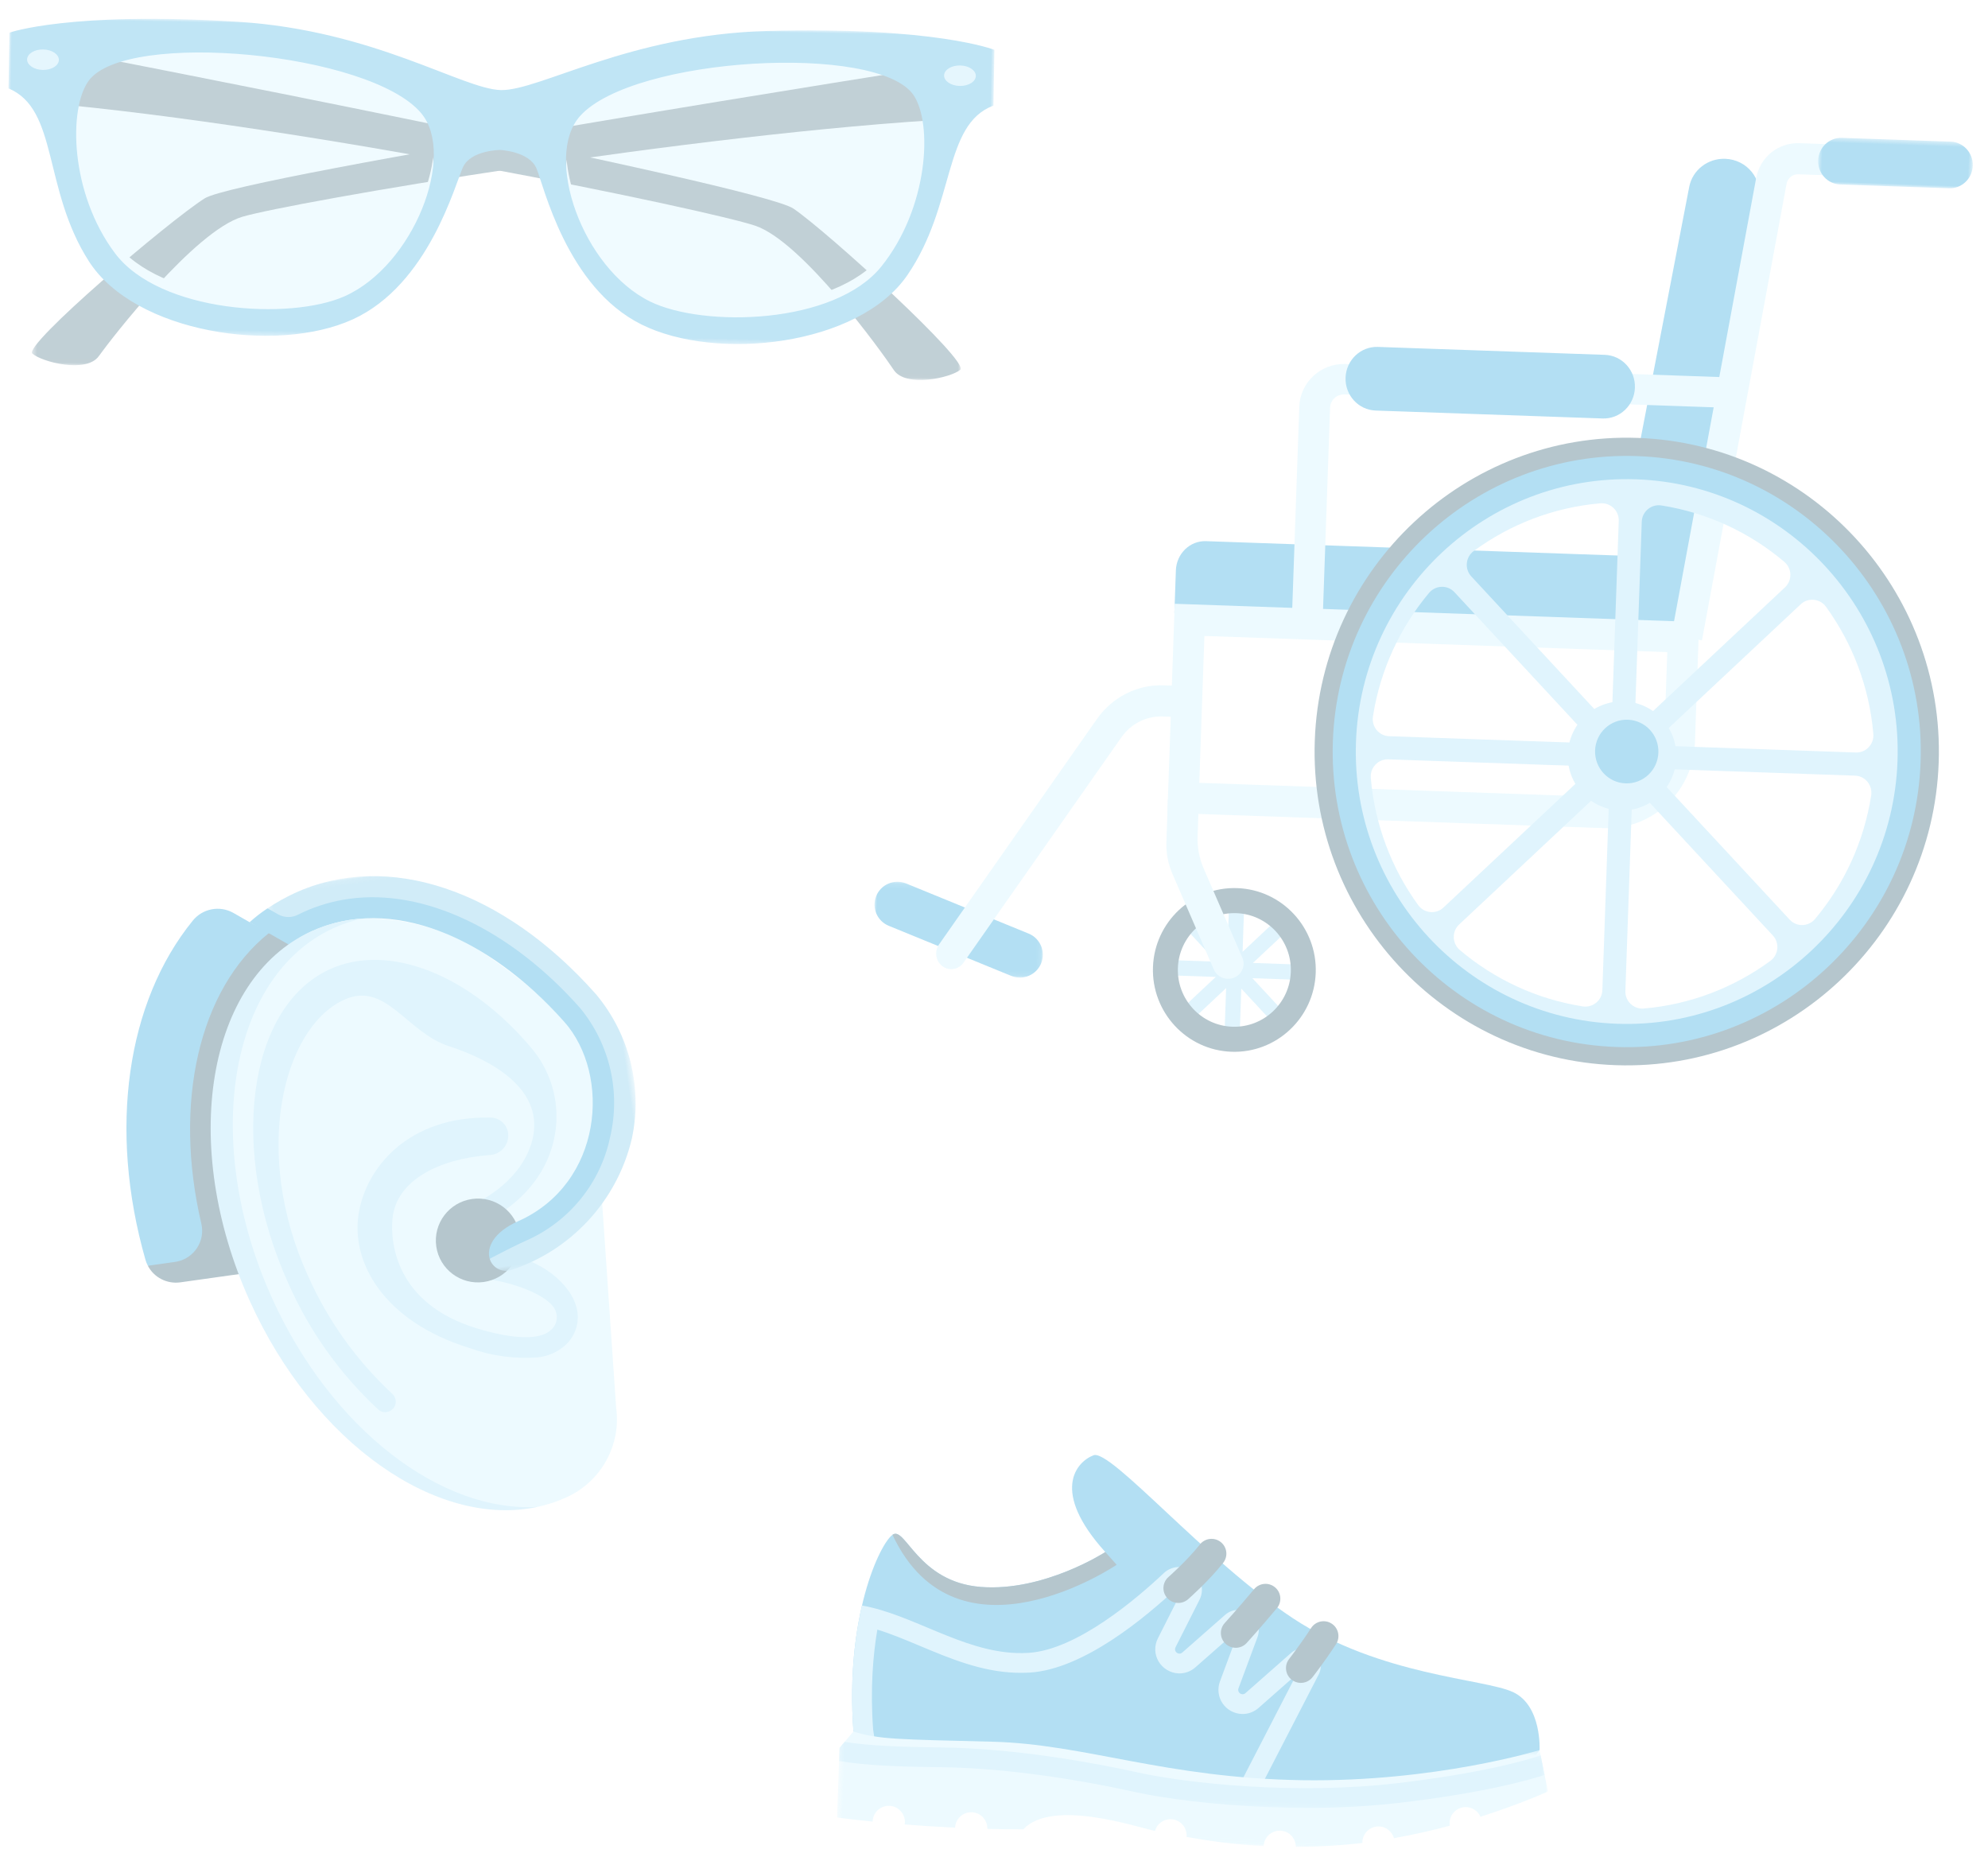 <?xml version="1.0" encoding="UTF-8"?>
<svg width="408px" height="381px" viewBox="0 0 408 381" version="1.1" xmlns="http://www.w3.org/2000/svg" xmlns:xlink="http://www.w3.org/1999/xlink">
    <title>MakeAClaim_Right</title>
    <defs>
        <polygon id="path-1" points="0.431 2.307 191.083 2.307 191.083 66.964 0.431 66.964"></polygon>
        <polygon id="path-3" points="0.432 2.307 191.083 2.307 191.083 66.964 0.432 66.964"></polygon>
        <polygon id="path-5" points="0.001 0.946 202.176 0.946 202.176 65.604 0.001 65.604"></polygon>
        <polygon id="path-7" points="0.673 0.466 32.42 0.466 32.42 10.047 0.673 10.047"></polygon>
        <polygon id="path-9" points="0 1.125 34.888 1.125 34.888 19.907 0 19.907"></polygon>
        <polygon id="path-11" points="0.255 0.101 69.562 0.101 69.562 84.526 0.255 84.526"></polygon>
        <polygon id="path-13" points="0 0.28 145.62 0.28 145.62 21.944 0 21.944"></polygon>
        <polygon id="path-15" points="0.805 0.263 145.62 0.263 145.62 12.826 0.805 12.826"></polygon>
    </defs>
    <g id="Desktop" stroke="none" stroke-width="1" fill="none" fill-rule="evenodd">
        <g id="Homepage---Hero" transform="translate(-1069, -1280)">
            <g id="MakeAClaim_Right" transform="translate(1069.737, 1280.653)">
                <g id="Icon/Coverage/Vision" opacity="0.249" transform="translate(101.891, 39.261) rotate(1) translate(-101.891, -39.261) translate(0.639, 1.761)">
                    <g id="Group-21">
                        <polygon id="Fill-1" fill="#C2EFFF" points="110.465 31.918 123.35 56.911 144.4 64.939 178.519 56.183 190.677 31.189 191.586 8.019 152.751 6.56 115.365 15.862"></polygon>
                        <polygon id="Fill-2" fill="#C2EFFF" points="90.502 31.918 77.616 56.911 56.566 64.939 22.447 56.183 10.289 31.189 9.38 8.019 48.216 6.56 85.602 15.862"></polygon>
                        <g id="Group-20" transform="translate(0, 1.734)">
                            <g id="Group-5" transform="translate(5.329, 5.357)">
                                <mask id="mask-2" fill="white">
                                    <use xlink:href="#path-1"></use>
                                </mask>
                                <g id="Clip-4"></g>
                                <path d="M35.33,32.256 C28.09,37.015 -1.425,63.046 0.523,64.728 C2.471,66.407 11.663,68.647 14.168,65.007 C16.673,61.369 33.379,38.976 43.129,35.896 C52.873,32.815 135.015,17.138 189.59,13.222 C194.244,12.887 186.528,2.307 186.528,2.307 C186.528,2.307 42.569,27.498 35.33,32.256" id="Fill-3" fill="#063F58" mask="url(#mask-2)"></path>
                            </g>
                            <g id="Group-8" transform="translate(5.329, 5.357)">
                                <mask id="mask-4" fill="white">
                                    <use xlink:href="#path-3"></use>
                                </mask>
                                <g id="Clip-7"></g>
                                <path d="M156.184,32.256 C148.945,27.498 4.986,2.307 4.986,2.307 C4.986,2.307 -2.733,12.887 1.927,13.222 C56.499,17.138 138.644,32.815 148.385,35.896 C158.135,38.976 174.839,61.369 177.346,65.007 C179.851,68.647 189.041,66.407 190.991,64.728 C192.939,63.046 163.424,37.015 156.184,32.256" id="Fill-6" fill="#063F58" mask="url(#mask-4)"></path>
                            </g>
                            <path d="M69.742,54.949 C58.669,60.137 31.815,59.047 22.415,46.916 C17.091,40.048 14.565,31.506 14.123,24.333 C13.593,32.165 15.927,43.021 22.415,51.392 C31.815,63.523 58.669,64.616 69.742,59.43 C80.92,54.193 88.463,38.762 87.387,28.377 C86.358,38.291 79.391,50.43 69.742,54.949" id="Fill-9" fill="#C2EFFF"></path>
                            <path d="M179.764,46.916 C170.361,59.047 143.508,60.14 132.434,54.949 C122.786,50.43 115.819,38.291 114.79,28.377 C113.711,38.762 121.257,54.193 132.434,59.43 C143.508,64.616 170.361,63.523 179.764,51.392 C186.25,43.021 188.584,32.165 188.051,24.333 C187.611,31.506 185.083,40.048 179.764,46.916" id="Fill-11" fill="#C2EFFF"></path>
                            <g id="Group-15">
                                <mask id="mask-6" fill="white">
                                    <use xlink:href="#path-5"></use>
                                </mask>
                                <g id="Clip-14"></g>
                                <path d="M185.72,13.864 C189.845,19.655 189.166,37.023 179.765,49.154 C170.359,61.288 143.509,62.376 132.433,57.19 C118.385,50.609 110.024,27.886 117.389,19.377 C128.081,7.023 178.193,3.305 185.72,13.864 M69.742,57.19 C58.668,62.376 31.815,61.288 22.414,49.154 C13.009,37.023 12.329,19.655 16.459,13.864 C23.981,3.305 74.096,7.023 84.788,19.377 C92.15,27.886 83.792,50.609 69.742,57.19 M155.363,1.264 C127.314,2.526 108.94,14.335 101.087,14.335 C93.237,14.335 74.863,2.526 46.811,1.264 C12.209,-0.29 0.001,4.315 0.001,4.315 L0.001,15.752 C10.344,19.848 7.368,36.233 17.083,50.887 C26.8,65.539 55.953,69.321 71.468,61.915 C86.984,54.509 91.998,33.715 93.568,30.246 C95.132,26.783 101.087,26.625 101.087,26.625 C101.087,26.625 107.045,26.783 108.612,30.246 C110.181,33.715 115.193,54.509 130.709,61.915 C146.224,69.321 175.377,65.539 185.094,50.887 C194.806,36.233 191.83,19.848 202.176,15.752 L202.176,4.315 C202.176,4.315 189.965,-0.29 155.363,1.264" id="Fill-13" fill="#0094D7" mask="url(#mask-6)"></path>
                            </g>
                            <path d="M195.197,7.642 C193.401,7.642 191.941,8.585 191.941,9.745 C191.941,10.902 193.401,11.845 195.197,11.845 C196.996,11.845 198.456,10.902 198.456,9.745 C198.456,8.585 196.996,7.642 195.197,7.642" id="Fill-16" fill="#97DAF8"></path>
                            <path d="M6.979,7.642 C5.18,7.642 3.72,8.585 3.72,9.745 C3.72,10.902 5.18,11.845 6.979,11.845 C8.775,11.845 10.238,10.902 10.238,9.745 C10.238,8.585 8.775,7.642 6.979,7.642" id="Fill-18" fill="#97DAF8"></path>
                        </g>
                    </g>
                </g>
                <g id="Icon/Coverage/Medical-Equipment" opacity="0.3" transform="translate(291.638, 120.368) rotate(2) translate(-291.638, -120.368) translate(180.225, 23.302)">
                    <g id="Group-37" transform="translate(0, 0)">
                        <path d="M164.242,88.667 L66.222,88.667 C62.928,88.667 60.257,91.448 60.257,94.877 L60.257,103.6 L164.242,103.6 L164.242,88.667 Z" id="Fill-1" fill="#0094D7"></path>
                        <path d="M164.08,98 L177.152,14.694 C177.84,10.408 174.435,6.533 169.979,6.533 C166.403,6.533 163.359,9.073 162.806,12.519 L149.387,98 L164.08,98 Z" id="Fill-3" fill="#0094D7"></path>
                        <path d="M66.581,138.281 L149.914,138.281 C156.376,138.281 161.633,132.973 161.633,126.447 L161.633,108.119 L66.581,108.119 L66.581,138.281 Z M149.914,144.667 L60.257,144.667 L60.257,101.733 L167.956,101.733 L167.956,126.447 C167.956,136.494 159.863,144.667 149.914,144.667 L149.914,144.667 Z" id="Fill-5" fill="#C2EFFF"></path>
                        <path d="M90.719,103.6 L84.397,103.6 L84.397,60.405 C84.397,55.403 88.514,51.333 93.572,51.333 L171.67,51.333 L171.67,57.582 L93.572,57.582 C91.998,57.582 90.719,58.847 90.719,60.405 L90.719,103.6 Z" id="Fill-7" fill="#C2EFFF"></path>
                        <path d="M168.662,105.467 L162.385,104.516 L176.466,10.266 C177.112,5.942 180.737,2.8 185.089,2.8 L212.521,2.8 L212.521,9.185 L185.089,9.185 C183.904,9.185 182.921,10.041 182.746,11.217 L168.662,105.467 Z" id="Fill-9" fill="#C2EFFF"></path>
                        <path d="M164.242,129.733 C164.242,135.92 159.255,140.933 153.101,140.933 C146.947,140.933 141.96,135.92 141.96,129.733 C141.96,123.547 146.947,118.533 153.101,118.533 C159.255,118.533 164.242,123.547 164.242,129.733" id="Fill-11" fill="#97DAF8"></path>
                        <path d="M188.655,162.113 L158.805,132.108 L201.036,132.108 C203.131,132.108 204.733,133.967 204.481,136.057 C203.315,145.691 199.532,154.509 193.857,161.785 C192.568,163.438 190.131,163.596 188.655,162.113 L188.655,162.113 Z M105.169,132.108 L147.397,132.108 L117.55,162.113 C116.074,163.596 113.638,163.438 112.348,161.785 C106.674,154.509 102.89,145.691 101.724,136.057 C101.469,133.967 103.074,132.108 105.169,132.108 L105.169,132.108 Z M117.55,97.351 L147.397,127.356 L105.169,127.356 C103.074,127.356 101.469,125.499 101.724,123.41 C102.89,113.775 106.674,104.957 112.348,97.678 C113.638,96.029 116.074,95.867 117.55,97.351 L117.55,97.351 Z M155.466,135.467 L185.314,165.472 C186.79,166.956 186.632,169.405 184.988,170.701 C177.75,176.409 168.975,180.209 159.391,181.381 C157.313,181.634 155.466,180.024 155.466,177.918 L155.466,135.467 Z M146.811,181.381 C137.23,180.209 128.455,176.409 121.217,170.701 C119.573,169.405 119.416,166.956 120.891,165.472 L150.739,135.467 L150.739,177.918 C150.739,180.024 148.889,181.634 146.811,181.381 L146.811,181.381 Z M150.739,123.999 L120.891,93.995 C119.416,92.511 119.573,90.059 121.217,88.766 C128.455,83.058 137.23,79.255 146.811,78.085 C148.889,77.829 150.739,79.443 150.739,81.548 L150.739,123.999 Z M159.391,78.085 C168.978,79.255 177.75,83.058 184.988,88.766 C186.632,90.059 186.79,92.511 185.314,93.995 L155.466,123.999 L155.466,81.548 C155.466,79.443 157.313,77.829 159.391,78.085 L159.391,78.085 Z M201.036,127.356 L158.808,127.356 L188.655,97.351 C190.131,95.867 192.568,96.029 193.857,97.678 C199.532,104.957 203.315,113.775 204.481,123.41 C204.733,125.499 203.131,127.356 201.036,127.356 L201.036,127.356 Z M153.101,68.133 C119.312,68.133 91.824,95.767 91.824,129.733 C91.824,163.7 119.312,191.333 153.101,191.333 C186.889,191.333 214.378,163.7 214.378,129.733 C214.378,95.767 186.889,68.133 153.101,68.133 L153.101,68.133 Z" id="Fill-13" fill="#97DAF8"></path>
                        <path d="M160.528,128.8 C160.528,132.409 157.619,135.333 154.029,135.333 C150.439,135.333 147.53,132.409 147.53,128.8 C147.53,125.191 150.439,122.267 154.029,122.267 C157.619,122.267 160.528,125.191 160.528,128.8" id="Fill-15" fill="#0094D7"></path>
                        <path d="M154.029,72.503 C123.15,72.503 98.031,97.759 98.031,128.8 C98.031,159.841 123.15,185.097 154.029,185.097 C184.909,185.097 210.028,159.841 210.028,128.8 C210.028,97.759 184.909,72.503 154.029,72.503 M154.029,193.2 C118.706,193.2 89.967,164.311 89.967,128.8 C89.967,93.289 118.706,64.4 154.029,64.4 C189.353,64.4 218.092,93.289 218.092,128.8 C218.092,164.311 189.353,193.2 154.029,193.2" id="Fill-17" fill="#063F58"></path>
                        <polygon id="Fill-19" fill="#97DAF8" points="88.11 174.834 78.872 174.834 85.405 168.267 83.203 166.053 76.67 172.62 76.67 163.333 73.554 163.333 73.554 172.62 67.021 166.053 64.819 168.267 71.352 174.834 62.114 174.834 62.114 177.966 71.352 177.966 64.819 184.533 67.021 186.747 73.554 180.18 73.554 189.467 76.67 189.467 76.67 180.18 83.203 186.747 85.405 184.533 78.872 177.966 88.11 177.966"></polygon>
                        <path d="M75.112,164.741 C68.714,164.741 63.515,169.97 63.515,176.402 C63.515,182.83 68.714,188.059 75.112,188.059 C81.507,188.059 86.709,182.83 86.709,176.402 C86.709,169.97 81.507,164.741 75.112,164.741 M75.112,193.2 C65.896,193.2 58.4,185.665 58.4,176.402 C58.4,167.138 65.896,159.6 75.112,159.6 C84.328,159.6 91.824,167.138 91.824,176.402 C91.824,185.665 84.328,193.2 75.112,193.2" id="Fill-21" fill="#063F58"></path>
                        <path d="M73.79,178.267 C72.576,178.267 71.415,177.582 70.885,176.429 L61.728,157.149 C60.761,155.108 60.257,152.882 60.257,150.633 L60.257,142.181 C60.257,140.462 61.679,139.067 63.439,139.067 C65.195,139.067 66.617,140.462 66.617,142.181 L66.617,149.293 C66.617,151.547 67.124,153.777 68.097,155.821 L76.688,173.875 C77.41,175.445 76.691,177.286 75.091,177.993 C74.668,178.177 74.226,178.267 73.79,178.267" id="Fill-23" fill="#C2EFFF"></path>
                        <g id="Group-27" transform="translate(188.382, 0.933)">
                            <mask id="mask-8" fill="white">
                                <use xlink:href="#path-7"></use>
                            </mask>
                            <g id="Clip-26"></g>
                            <path d="M27.717,10.047 L5.378,10.047 C2.78,10.047 0.673,7.904 0.673,5.255 C0.673,2.609 2.78,0.466 5.378,0.466 L27.717,0.466 C30.315,0.466 32.422,2.609 32.422,5.255 C32.422,7.904 30.315,10.047 27.717,10.047" id="Fill-25" fill="#0094D7" mask="url(#mask-8)"></path>
                        </g>
                        <g id="Group-30" transform="translate(0.837, 159.6)">
                            <mask id="mask-10" fill="white">
                                <use xlink:href="#path-9"></use>
                            </mask>
                            <g id="Clip-29"></g>
                            <path d="M30.182,19.907 C29.64,19.907 29.088,19.815 28.553,19.616 L3.077,10.224 C0.639,9.325 -0.608,6.627 0.293,4.195 C1.194,1.76 3.917,0.519 6.335,1.418 L31.811,10.813 C34.249,11.709 35.496,14.41 34.595,16.842 C33.893,18.736 32.094,19.907 30.182,19.907" id="Fill-28" fill="#0094D7" mask="url(#mask-10)"></path>
                        </g>
                        <path d="M146.69,60.667 L100.092,60.667 C96.552,60.667 93.681,57.743 93.681,54.132 C93.681,50.527 96.552,47.6 100.092,47.6 L146.69,47.6 C150.23,47.6 153.101,50.527 153.101,54.132 C153.101,57.743 150.23,60.667 146.69,60.667" id="Fill-31" fill="#0094D7"></path>
                        <path d="M16.934,178.267 C16.34,178.267 15.741,178.09 15.211,177.727 C13.787,176.742 13.409,174.755 14.358,173.286 L45.105,125.962 C48.125,121.309 53.17,118.533 58.601,118.533 L62.725,118.533 C64.441,118.533 65.828,119.964 65.828,121.731 C65.828,123.501 64.441,124.931 62.725,124.931 L58.601,124.931 C55.244,124.931 52.126,126.646 50.26,129.523 L19.513,176.846 C18.917,177.769 17.933,178.267 16.934,178.267" id="Fill-33" fill="#C2EFFF"></path>
                        <path d="M154.029,72.902 C123.368,72.902 98.425,97.977 98.425,128.8 C98.425,159.62 123.368,184.698 154.029,184.698 C184.691,184.698 209.634,159.62 209.634,128.8 C209.634,97.977 184.691,72.902 154.029,72.902 M154.029,189.467 C120.753,189.467 93.681,162.251 93.681,128.8 C93.681,95.349 120.753,68.133 154.029,68.133 C187.309,68.133 214.378,95.349 214.378,128.8 C214.378,162.251 187.309,189.467 154.029,189.467" id="Fill-35" fill="#0094D7"></path>
                    </g>
                </g>
                <g id="Icon/Coverage/Hearing-Aids" opacity="0.3" transform="translate(79.58, 245.309) rotate(-8) translate(-79.58, -245.309) translate(26.537, 178.309)">
                    <g id="Group-23">
                        <g id="Group-7" transform="translate(0, 2.741)">
                            <path d="M29.087,1.683 C26.53,-0.27 22.926,-0.079 20.592,2.134 C4.903,16.729 -2.535,41.993 1.321,69.652 C1.383,70.093 1.49,70.526 1.64,70.944 L7.764,72.827 L24.081,72.827 L35.916,6.613 L32.134,4.046 L29.087,1.683 Z" id="Fill-1" fill="#0094D7"></path>
                            <path d="M45.887,10 L35.71,6.821 C19.851,16.247 11.396,38.732 13.717,63.994 C13.999,67.542 11.34,70.645 7.777,70.927 C7.593,70.941 7.408,70.948 7.224,70.947 L1.633,70.947 C2.559,73.523 5.008,75.244 7.756,75.25 L24.073,75.25 L45.887,10 Z" id="Fill-3" fill="#063F58"></path>
                            <path d="M44.21,8.59 C21.608,15.377 13.294,47.01 23.195,80.772 C31.279,108.34 48.727,127.706 67.444,130.35 C69.596,130.822 71.792,131.066 73.996,131.079 C76.106,130.923 78.194,130.537 80.22,129.927 C87.661,127.686 92.753,120.863 92.761,113.123 L97.523,46.522 C97.523,36.02 88.488,25.866 80.689,18.743 C73.786,11.943 64.797,7.637 55.152,6.511 C51.408,6.541 47.699,7.241 44.204,8.58 L44.21,8.59 Z" id="Fill-5" fill="#C2EFFF"></path>
                        </g>
                        <g id="Group-12" transform="translate(26.236, 17.504)" fill="#97DAF8">
                            <path d="M61.231,76.259 C60.176,70.771 54.06,65.282 47.285,63.761 L43.031,68.369 C48.601,69.619 56.342,73.676 56.988,77.063 C57.35,78.544 56.68,80.085 55.347,80.838 C52.884,82.505 47.412,81.558 40.336,78.241 C24.715,70.919 25.303,58.423 26.471,53.585 C28.333,45.881 37.693,42.82 47.818,43.437 C50.022,43.745 52.059,42.217 52.369,40.023 C52.39,39.878 52.402,39.732 52.407,39.586 C52.454,37.689 51.044,36.068 49.152,35.844 C32.68,33.245 22.534,42.387 19.696,51.742 C16.839,61.142 21.542,74.185 38.498,82.132 C42.687,84.342 47.3,85.64 52.033,85.942 C54.056,86.017 56.054,85.477 57.763,84.396 C60.509,82.667 61.888,79.422 61.223,76.256 L61.231,76.259 Z" id="Fill-8"></path>
                            <path d="M19.77,92.742 C19.128,92.744 18.52,92.459 18.111,91.968 C11.375,83.693 6.398,74.143 3.482,63.895 C-4.982,35.208 2.954,6.469 20.809,1.145 C33.561,-2.668 49.2,6.194 59.746,23.181 C63.245,28.92 63.896,35.941 61.513,42.221 C59.61,47.268 54.939,54.024 43.493,57.526 C42.352,57.875 41.143,57.238 40.792,56.103 C40.441,54.967 41.081,53.764 42.221,53.414 C51.979,50.424 56.089,44.918 57.468,40.706 C60.498,31.454 51.317,24.286 42.857,20.164 C34.592,16.14 31.872,4.92 22.694,7.798 C9.553,11.92 -0.184,36.225 7.625,62.688 C10.374,72.366 15.07,81.387 21.426,89.205 C22.191,90.117 22.069,91.473 21.153,92.235 C20.764,92.558 20.274,92.735 19.767,92.734 L19.77,92.742 Z" id="Fill-10"></path>
                        </g>
                        <g id="Group-22" transform="translate(17.11, 0.47)">
                            <path d="M60.976,77.519 C60.975,82.269 57.105,86.119 52.333,86.117 C47.561,86.116 43.695,82.264 43.696,77.514 C43.698,72.764 47.565,68.915 52.336,68.915 C57.108,68.917 60.976,72.768 60.976,77.519" id="Fill-13" fill="#063F58"></path>
                            <g id="Group-17" transform="translate(18.821, 0)">
                                <mask id="mask-12" fill="white">
                                    <use xlink:href="#path-11"></use>
                                </mask>
                                <g id="Clip-16"></g>
                                <path d="M64.519,30.816 C48.623,6.855 26.262,-4.304 6.144,1.701 C4.124,2.316 2.155,3.086 0.255,4.006 L3.57,10.268 C5.186,9.413 6.879,8.71 8.626,8.167 C25.563,3.113 46.361,16.147 59.381,35.773 C67.426,47.895 61.52,71.724 43.162,76.962 L35.382,81.554 C35.657,83.404 37.351,84.708 39.219,84.505 C52.14,82.248 62.935,73.43 67.684,61.256 C71.389,51.165 70.222,39.937 64.519,30.816" id="Fill-15" fill="#66BFE7" mask="url(#mask-12)"></path>
                            </g>
                            <path d="M27.44,9.935 C44.377,4.881 63.104,15.923 76.124,35.552 C84.166,47.677 79.358,69.524 61.005,74.765 C55.643,76.295 53.871,79.288 54.2,81.557 C57.561,80.365 60.385,79.414 62.194,78.9 C71.464,76.258 78.889,69.335 82.146,60.301 C85.628,51.381 84.736,41.355 79.733,33.184 C67.78,15.17 51.376,4.406 35.845,4.406 C32.578,4.402 29.329,4.875 26.2,5.807 C25.817,5.921 25.431,6.045 25.042,6.18 C23.672,6.651 22.156,6.4 21.012,5.513 L19.066,4.001 C17.661,4.671 16.309,5.445 15.02,6.317 L16.956,7.819 L22.383,12.019 C24,11.164 25.693,10.461 27.44,9.919 L27.44,9.935 Z" id="Fill-18" fill="#0094D7"></path>
                            <path d="M8.844,83.353 C-1.057,49.591 9.239,16.722 31.844,9.935 C33.864,9.332 35.944,8.948 38.047,8.79 C34.409,8.505 30.75,8.893 27.255,9.935 C4.653,16.722 -5.646,49.581 4.255,83.353 C13.259,114.056 35.863,134.921 56.883,133.348 C37.247,131.854 17.196,111.819 8.844,83.353" id="Fill-20" fill="#97DAF8"></path>
                        </g>
                    </g>
                </g>
                <g id="Icon/Coverage/Orthopedic" opacity="0.3" transform="translate(244.868, 338.176) scale(-1, 1) rotate(-2) translate(-244.868, -338.176) translate(171.826, 298.676)">
                    <g id="Group-21">
                        <path d="M2.015,57.339 C2.015,57.339 1.832,48.192 7.876,45.631 C13.922,43.069 35.204,43.252 53.504,32.09 C71.804,20.928 92.134,-1.395 95.615,0.069 C99.095,1.532 104.224,7.754 92.501,19.83 C92.501,19.83 104.773,28.43 117.779,27.881 C130.783,27.332 133.714,15.805 136.278,17.817 C138.843,19.83 145.437,35.017 142.873,58.439 L63.682,72.162 L6.595,64.111 L2.015,57.339 Z" id="Fill-1" fill="#0094D7"></path>
                        <path d="M49.683,42.532 C49.308,41.738 49.625,40.801 50.402,40.396 C50.637,40.275 50.89,40.212 51.154,40.212 C51.572,40.212 51.97,40.37 52.273,40.657 L61.349,49.231 C61.898,49.75 62.609,50.037 63.35,50.037 C64.292,50.035 65.186,49.578 65.741,48.811 C66.291,48.048 66.436,47.093 66.135,46.189 L62.602,35.55 C62.27,34.55 62.708,33.474 63.643,32.989 C63.944,32.834 64.282,32.751 64.622,32.751 C65.169,32.751 65.688,32.957 66.086,33.332 L74.594,41.36 C75.144,41.879 75.855,42.165 76.594,42.165 C77.588,42.165 78.539,41.642 79.079,40.8 C79.613,39.966 79.68,38.923 79.259,38.01 L74.685,28.107 C74.179,27.012 74.484,25.721 75.428,24.967 C75.9,24.59 76.468,24.391 77.072,24.391 C77.77,24.391 78.423,24.662 78.907,25.154 C85.093,31.417 97.011,42.073 107.325,43.074 C108.223,43.16 109.11,43.202 109.997,43.202 C116.744,43.202 123.034,40.82 129.119,38.517 C132.995,37.048 136.691,35.649 140.384,34.882 C141.578,42.079 141.744,50.1 140.855,58.22 L140.521,60.755 L60.802,66.07 L49.683,42.532 Z" id="Fill-3" fill="#0094D7"></path>
                        <path d="M77.072,22.364 C76.045,22.364 75.015,22.702 74.16,23.384 C72.49,24.718 71.946,27.018 72.842,28.958 L77.417,38.859 C77.722,39.522 77.185,40.136 76.594,40.136 C76.388,40.136 76.173,40.061 75.988,39.886 L67.479,31.858 C66.688,31.113 65.661,30.724 64.622,30.724 C63.971,30.724 63.315,30.877 62.71,31.19 C60.894,32.13 60.031,34.249 60.675,36.187 L64.21,46.826 C64.423,47.469 63.908,48.009 63.35,48.009 C63.141,48.009 62.927,47.933 62.743,47.759 L53.667,39.184 C52.973,38.527 52.068,38.184 51.154,38.184 C50.578,38.184 49.999,38.32 49.466,38.598 C47.724,39.504 47.01,41.623 47.848,43.396 L59.557,68.185 L142.317,62.668 L142.873,58.438 C144.012,48.032 143.341,39.256 142.022,32.534 C131.48,34.049 121.236,41.174 109.996,41.174 C109.176,41.174 108.352,41.136 107.521,41.056 C97.64,40.096 85.713,29.155 80.353,23.73 C79.457,22.822 78.267,22.364 77.072,22.364 M77.072,26.418 C77.178,26.418 77.333,26.446 77.463,26.577 C83.842,33.035 96.179,44.028 107.128,45.091 C108.068,45.183 109.033,45.229 109.996,45.229 C117.116,45.229 123.584,42.78 129.839,40.412 C132.892,39.256 135.829,38.144 138.704,37.369 C139.394,42.525 139.766,49.522 138.849,57.91 L138.28,60.957 L63.046,66.07 L52.43,43.596 L59.954,50.705 C60.881,51.58 62.087,52.063 63.35,52.063 C64.943,52.063 66.452,51.291 67.387,49.997 C68.31,48.719 68.562,47.055 68.062,45.549 L64.529,34.91 C64.512,34.864 64.533,34.813 64.577,34.79 L64.692,34.806 L73.201,42.833 C74.128,43.71 75.334,44.192 76.594,44.192 C78.272,44.192 79.879,43.311 80.788,41.892 C81.697,40.472 81.815,38.703 81.102,37.161 L76.527,27.258 C76.413,27.011 76.482,26.721 76.695,26.551 C76.833,26.441 76.975,26.418 77.072,26.418 L77.072,26.418" id="Fill-5" fill="#97DAF8"></path>
                        <g id="Group-9" transform="translate(0, 57.059)">
                            <mask id="mask-14" fill="white">
                                <use xlink:href="#path-13"></use>
                            </mask>
                            <g id="Clip-8"></g>
                            <path d="M145.62,4.844 L142.873,1.38 C137.744,2.843 133.348,2.661 114.298,2.478 C95.249,2.295 78.603,8.717 50.443,8.151 C23.153,7.601 2.015,0.28 2.015,0.28 L-0.001,8.698 C-0.001,8.698 5.365,11.416 13.66,14.369 C14.198,13.264 15.323,12.494 16.632,12.494 C18.46,12.494 19.948,13.979 19.948,15.805 C19.948,16.019 19.923,16.226 19.884,16.428 C23.388,17.503 27.209,18.524 31.245,19.386 C31.676,18.058 32.912,17.089 34.384,17.089 C36.212,17.089 37.699,18.574 37.699,20.399 C37.699,20.464 37.683,20.525 37.68,20.589 C39.028,20.798 40.389,20.984 41.763,21.142 C45.153,21.53 48.31,21.753 51.312,21.869 C51.368,20.093 52.823,18.662 54.615,18.662 C56.433,18.662 57.911,20.132 57.926,21.944 C63.819,21.839 69.012,21.295 73.818,20.612 C73.813,20.541 73.796,20.473 73.796,20.399 C73.796,18.574 75.284,17.089 77.111,17.089 C78.665,17.089 79.961,18.165 80.319,19.607 C83.86,19.025 101.595,13.631 107.338,20.227 C109.856,20.316 112.322,20.365 114.715,20.386 C114.723,18.567 116.205,17.089 118.027,17.089 C119.846,17.089 121.325,18.559 121.341,20.372 C125.117,20.323 128.617,20.216 131.708,20.078 C131.692,19.945 131.668,19.814 131.668,19.676 C131.668,17.85 133.154,16.365 134.981,16.365 C136.809,16.365 138.295,17.85 138.295,19.676 C138.295,19.689 138.291,19.702 138.291,19.715 C142.87,19.415 145.62,19.13 145.62,19.13 L145.62,4.844 Z" id="Fill-7" fill="#C2EFFF" mask="url(#mask-14)"></path>
                        </g>
                        <path d="M51.572,45.266 C50.632,45.266 49.705,44.833 49.109,44.016 C49.014,43.886 46.76,40.789 44.517,37.064 C43.652,35.625 44.118,33.756 45.558,32.89 C46.998,32.025 48.87,32.489 49.737,33.93 C51.841,37.426 54.008,40.404 54.03,40.433 C55.02,41.791 54.722,43.693 53.363,44.682 C52.822,45.076 52.194,45.266 51.572,45.266" id="Fill-10" fill="#063F58"></path>
                        <path d="M65.175,38.538 C64.314,38.538 63.458,38.175 62.856,37.468 C62.755,37.351 60.366,34.543 56.91,30.116 C55.875,28.793 56.112,26.88 57.438,25.849 C58.765,24.815 60.677,25.051 61.711,26.376 C65.08,30.691 67.468,33.499 67.491,33.526 C68.582,34.805 68.427,36.723 67.146,37.813 C66.574,38.3 65.872,38.538 65.175,38.538" id="Fill-12" fill="#063F58"></path>
                        <path d="M77.278,29.748 C76.531,29.748 75.784,29.476 75.196,28.926 C75.032,28.771 71.127,25.102 68.251,21.207 C67.255,19.855 67.542,17.95 68.896,16.954 C70.247,15.96 72.153,16.245 73.154,17.597 C75.691,21.036 79.324,24.455 79.361,24.489 C80.586,25.638 80.648,27.563 79.498,28.787 C78.9,29.426 78.09,29.748 77.278,29.748" id="Fill-14" fill="#063F58"></path>
                        <path d="M117.779,27.881 C104.774,28.43 92.501,19.83 92.501,19.83 L90.078,22.363 C90.078,22.363 121.973,45.637 136.278,17.818 C133.714,15.804 130.783,27.333 117.779,27.881" id="Fill-16" fill="#063F58"></path>
                        <g id="Group-20" transform="translate(0, 58.156)">
                            <mask id="mask-16" fill="white">
                                <use xlink:href="#path-15"></use>
                            </mask>
                            <g id="Clip-19"></g>
                            <path d="M145.62,6.43 L145.62,3.746 L144.612,2.476 C139.719,3.09 133.111,3.125 125.063,2.929 C109.216,2.529 92.548,5.111 84.042,6.679 C74.02,8.527 51.65,10.139 31.105,7.006 C13.491,4.32 4.49,1.293 1.757,0.263 L0.805,4.24 C4.244,5.502 13.359,8.402 30.492,11.015 C39.103,12.328 48.032,12.826 56.285,12.826 C68.198,12.826 78.7,11.788 84.78,10.666 C99.195,8.007 113.447,6.694 124.964,6.981 C133.59,7.196 140.432,7.14 145.62,6.43" id="Fill-18" fill="#97DAF8" mask="url(#mask-16)"></path>
                        </g>
                    </g>
                </g>
            </g>
        </g>
    </g>
</svg>